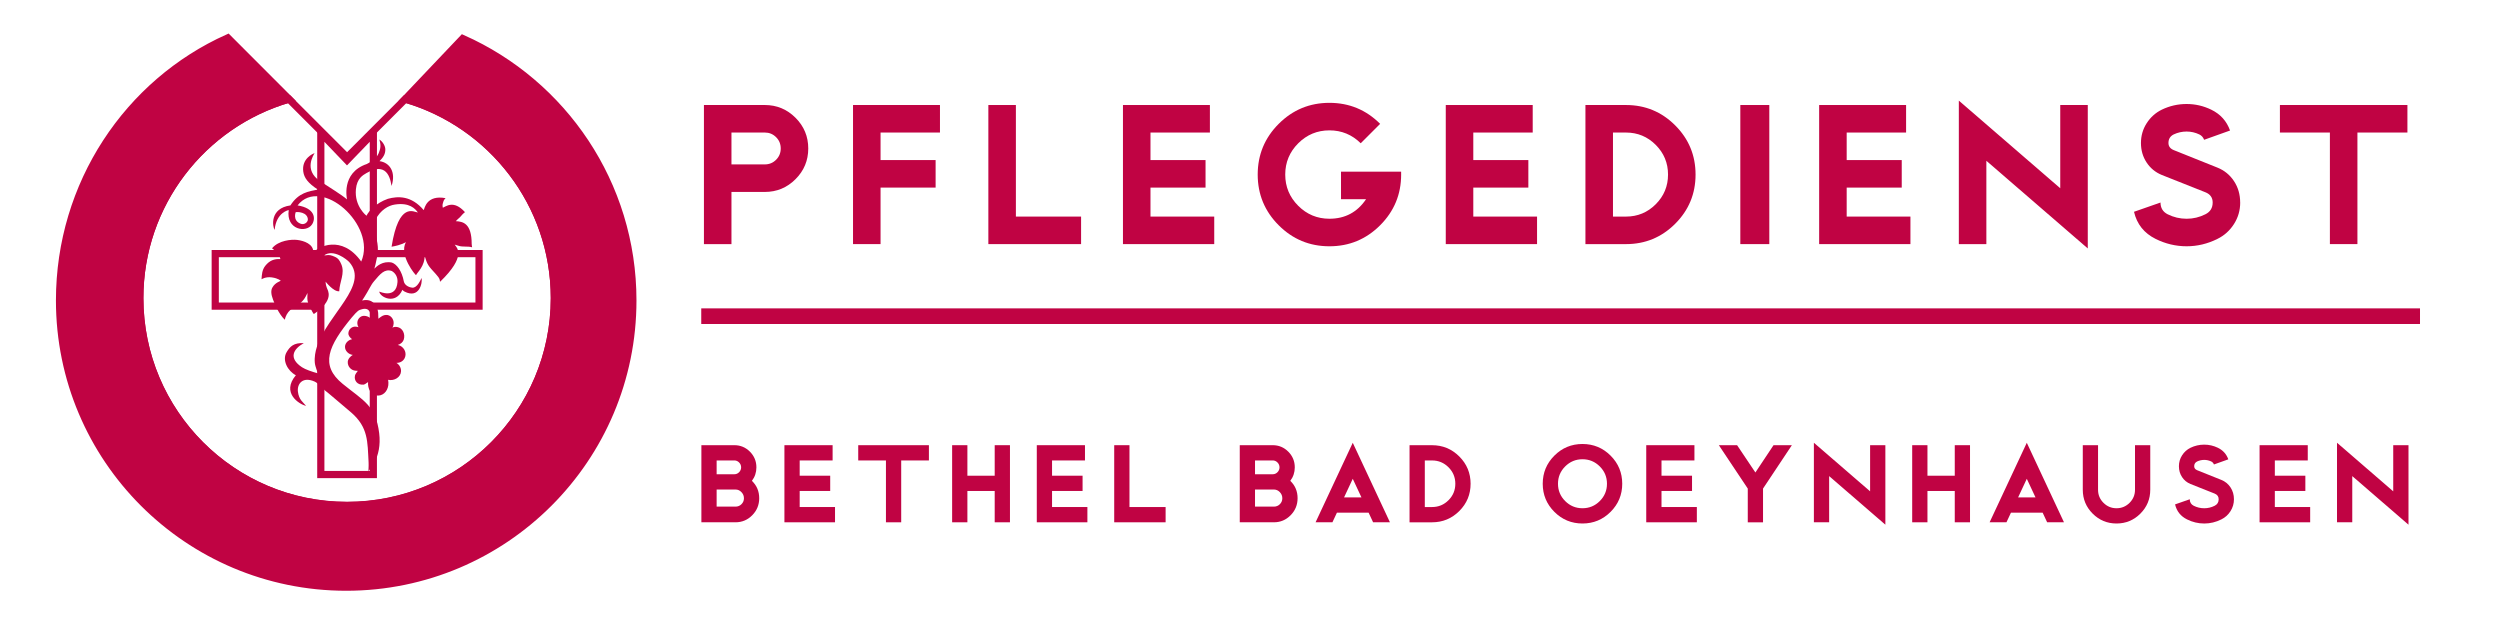<?xml version="1.0" encoding="UTF-8"?>
<svg id="Pflege_dienst_Bad_Oyenhaus" data-name="Pflege dienst Bad Oyenhaus" xmlns="http://www.w3.org/2000/svg" viewBox="0 0 2267.72 566.93">
  <defs>
    <style>
      .cls-1, .cls-2 {
        fill: #c00343;
      }

      .cls-3 {
        fill: none;
      }

      .cls-3, .cls-2 {
        stroke: #c00343;
        stroke-miterlimit: 10;
        stroke-width: 6.53px;
      }
    </style>
  </defs>
  <g>
    <path class="cls-1" d="M688.67,451.98c0,5.97-2.1,11.1-6.3,15.37-4.2,4.27-9.27,6.41-15.19,6.41h-30.96v-69.94h29.87c5.54,0,10.26,1.97,14.17,5.9,3.91,3.93,5.86,8.67,5.86,14.21,0,4.57-1.36,8.65-4.08,12.24,4.42,4.23,6.63,9.5,6.63,15.81ZM672.27,423.93c0-1.7-.61-3.17-1.82-4.41-1.21-1.24-2.67-1.86-4.37-1.86h-16.03v12.53h16.03c1.7,0,3.16-.62,4.37-1.86,1.21-1.24,1.82-2.71,1.82-4.41ZM674.82,451.98c0-2.14-.75-4-2.26-5.57-1.51-1.58-3.3-2.37-5.39-2.37h-17.12v15.52h17.12c2.14,0,3.95-.74,5.43-2.22,1.48-1.48,2.22-3.27,2.22-5.35Z"/>
    <path class="cls-1" d="M757.44,473.77h-45.9v-69.94h43.71v13.84h-29.87v13.84h27.69v13.84h-27.69v14.57h32.06v13.84Z"/>
    <path class="cls-1" d="M842.61,417.67h-25.14v56.1h-13.84v-56.1h-25.14v-13.84h64.11v13.84Z"/>
    <path class="cls-1" d="M916.12,473.77h-13.84v-28.41h-24.77v28.41h-13.84v-69.94h13.84v27.69h24.77v-27.69h13.84v69.94Z"/>
    <path class="cls-1" d="M986.36,473.77h-45.9v-69.94h43.71v13.84h-29.87v13.84h27.69v13.84h-27.69v14.57h32.06v13.84Z"/>
    <path class="cls-1" d="M1057.32,473.77h-46.63v-69.94h13.84v56.1h32.78v13.84Z"/>
    <path class="cls-1" d="M1177.02,451.98c0,5.97-2.1,11.1-6.3,15.37-4.2,4.27-9.26,6.41-15.19,6.41h-30.96v-69.94h29.87c5.54,0,10.26,1.97,14.17,5.9,3.91,3.93,5.87,8.67,5.87,14.21,0,4.57-1.36,8.65-4.08,12.24,4.42,4.23,6.63,9.5,6.63,15.81ZM1160.63,423.93c0-1.7-.61-3.17-1.82-4.41s-2.67-1.86-4.37-1.86h-16.03v12.53h16.03c1.7,0,3.16-.62,4.37-1.86,1.21-1.24,1.82-2.71,1.82-4.41ZM1163.18,451.98c0-2.14-.75-4-2.26-5.57-1.51-1.58-3.3-2.37-5.39-2.37h-17.12v15.52h17.12c2.14,0,3.95-.74,5.43-2.22,1.48-1.48,2.22-3.27,2.22-5.35Z"/>
    <path class="cls-1" d="M1260.81,473.77h-15.28l-4.09-8.74h-28.73l-4.09,8.74h-15.28l33.73-72.13,33.73,72.13ZM1234.96,451.18l-7.89-16.87-7.89,16.87h15.78Z"/>
    <path class="cls-1" d="M1333.96,438.8c0,9.67-3.41,17.91-10.24,24.74-6.83,6.82-15.07,10.24-24.74,10.24h-20.4v-69.94h20.4c9.67,0,17.91,3.41,24.74,10.24,6.82,6.82,10.24,15.07,10.24,24.73ZM1320.11,438.8c0-5.83-2.07-10.81-6.19-14.94-4.13-4.13-9.11-6.19-14.94-6.19h-6.56v42.26h6.56c5.83,0,10.81-2.06,14.94-6.19,4.13-4.13,6.19-9.11,6.19-14.94Z"/>
    <path class="cls-1" d="M1471.51,438.8c0,9.96-3.52,18.46-10.56,25.5-7.04,7.04-15.54,10.56-25.5,10.56s-18.46-3.52-25.5-10.56c-7.04-7.04-10.56-15.54-10.56-25.5s3.52-18.46,10.56-25.5c7.04-7.04,15.54-10.56,25.5-10.56s18.46,3.52,25.5,10.56c7.04,7.04,10.56,15.54,10.56,25.5ZM1457.67,438.8c0-6.12-2.17-11.35-6.52-15.7-4.35-4.35-9.58-6.52-15.7-6.52s-11.35,2.17-15.7,6.52-6.52,9.58-6.52,15.7,2.17,11.35,6.52,15.7c4.35,4.35,9.58,6.52,15.7,6.52s11.35-2.17,15.7-6.52,6.52-9.58,6.52-15.7Z"/>
    <path class="cls-1" d="M1539.19,473.77h-45.9v-69.94h43.71v13.84h-29.87v13.84h27.69v13.84h-27.69v14.57h32.06v13.84Z"/>
    <path class="cls-1" d="M1625.38,403.83l-26.16,39.34v30.6h-13.84v-30.6l-26.23-39.34h16.55l16.59,24.76,16.46-24.76h16.62Z"/>
    <path class="cls-1" d="M1710.19,475.95l-51-44.08v41.89h-13.84v-72.15l51,44.08v-41.87h13.84v72.13Z"/>
    <path class="cls-1" d="M1786.98,473.77h-13.84v-28.41h-24.77v28.41h-13.84v-69.94h13.84v27.69h24.77v-27.69h13.84v69.94Z"/>
    <path class="cls-1" d="M1872.22,473.77h-15.28l-4.09-8.74h-28.73l-4.09,8.74h-15.28l33.73-72.13,33.73,72.13ZM1846.38,451.18l-7.89-16.87-7.89,16.87h15.78Z"/>
    <path class="cls-1" d="M1950.47,444.26c0,8.45-2.99,15.66-8.96,21.64-5.97,5.97-13.19,8.96-21.64,8.96s-15.66-2.99-21.64-8.96c-5.97-5.97-8.96-13.19-8.96-21.64v-40.44h13.84v40.44c0,4.61,1.64,8.56,4.92,11.84,3.28,3.28,7.22,4.92,11.84,4.92s8.56-1.64,11.84-4.92c3.28-3.28,4.92-7.22,4.92-11.84v-40.44h13.84v40.44Z"/>
    <path class="cls-1" d="M2026.39,452.86c0,3.93-1.05,7.54-3.13,10.82-2.09,3.28-4.86,5.77-8.31,7.47-4.96,2.48-10.13,3.72-15.52,3.72s-10.64-1.24-15.59-3.72c-5.78-2.87-9.4-7.41-10.86-13.62l13.33-4.66c0,2.72,1.19,4.69,3.57,5.9,3.01,1.51,6.19,2.26,9.54,2.26s6.46-.75,9.47-2.26c2.43-1.21,3.64-3.18,3.64-5.9,0-2.48-1.24-4.2-3.71-5.17l-21.88-8.69c-3.2-1.31-5.75-3.4-7.64-6.27-1.89-2.87-2.83-6.13-2.83-9.78s.96-6.97,2.88-9.96c1.92-2.99,4.46-5.27,7.61-6.82,3.93-1.9,8.09-2.85,12.46-2.85s8.45.95,12.38,2.84c4.61,2.23,7.77,5.73,9.47,10.49l-13.04,4.66c-.44-1.21-1.24-2.11-2.4-2.7-2.04-.97-4.18-1.46-6.41-1.46s-4.44.49-6.48,1.46c-1.75.88-2.62,2.31-2.62,4.3,0,1.65.87,2.84,2.62,3.57l22,8.82c3.5,1.41,6.28,3.68,8.34,6.81,2.06,3.13,3.1,6.71,3.1,10.75Z"/>
    <path class="cls-1" d="M2095.53,473.77h-45.9v-69.94h43.71v13.84h-29.87v13.84h27.69v13.84h-27.69v14.57h32.06v13.84Z"/>
    <path class="cls-1" d="M2184.71,475.95l-51-44.08v41.89h-13.84v-72.15l51,44.08v-41.87h13.84v72.13Z"/>
  </g>
  <rect id="linie" class="cls-1" x="636.1" y="279.72" width="1559.06" height="14.17"/>
  <g>
    <path class="cls-1" d="M733.16,134.68c0,10.87-3.86,20.15-11.57,27.86s-17,11.57-27.86,11.57h-30.23v47.31h-24.97v-126.17h55.2c10.86,0,20.15,3.86,27.86,11.57,7.71,7.71,11.57,17,11.57,27.86ZM708.19,134.68c0-4.03-1.4-7.45-4.21-10.25-2.8-2.8-6.22-4.21-10.25-4.21h-30.23v28.91h30.23c4.03,0,7.45-1.4,10.25-4.21,2.8-2.8,4.21-6.22,4.21-10.25Z"/>
    <path class="cls-1" d="M852.63,120.22h-53.89v24.97h49.94v24.97h-49.94v51.26h-24.97v-126.17h78.86v24.97Z"/>
    <path class="cls-1" d="M980.64,221.43h-84.11v-126.17h24.97v101.2h59.14v24.97Z"/>
    <path class="cls-1" d="M1101.42,221.43h-82.8v-126.17h78.86v24.97h-53.89v24.97h49.94v24.97h-49.94v26.29h57.83v24.97Z"/>
    <path class="cls-1" d="M1270.96,158.34c0,17.96-6.35,33.3-19.06,46-12.71,12.71-28.04,19.06-46,19.06s-33.3-6.35-46-19.06c-12.71-12.7-19.06-28.04-19.06-46s6.35-33.29,19.06-46c12.7-12.7,28.04-19.06,46-19.06s33.29,6.35,46,19.06l-17.61,17.61c-7.89-7.8-17.35-11.7-28.39-11.7s-20.48,3.92-28.32,11.76c-7.84,7.84-11.76,17.28-11.76,28.32s3.92,20.48,11.76,28.32c7.84,7.84,17.28,11.76,28.32,11.76,14.19,0,25.28-5.91,33.25-17.74h-22.74v-24.97h54.54v2.63Z"/>
    <path class="cls-1" d="M1394.24,221.43h-82.8v-126.17h78.86v24.97h-53.89v24.97h49.94v24.97h-49.94v26.29h57.83v24.97Z"/>
    <path class="cls-1" d="M1538.02,158.34c0,17.44-6.16,32.31-18.47,44.62-12.31,12.31-27.19,18.47-44.62,18.47h-36.8v-126.17h36.8c17.43,0,32.31,6.16,44.62,18.47,12.31,12.31,18.47,27.19,18.47,44.62ZM1513.05,158.34c0-10.51-3.73-19.49-11.17-26.94-7.45-7.45-16.43-11.17-26.94-11.17h-11.83v76.23h11.83c10.51,0,19.49-3.72,26.94-11.17,7.45-7.45,11.17-16.43,11.17-26.94Z"/>
    <path class="cls-1" d="M1604.92,221.43h-26.29v-126.17h26.29v126.17Z"/>
    <path class="cls-1" d="M1732.93,221.43h-82.8v-126.17h78.86v24.97h-53.89v24.97h49.94v24.97h-49.94v26.29h57.83v24.97Z"/>
    <path class="cls-1" d="M1893.8,225.37l-92-79.52v75.57h-24.97V91.27l92,79.51v-75.53h24.97v130.11Z"/>
    <path class="cls-1" d="M2032.06,183.7c0,7.1-1.88,13.6-5.65,19.52-3.77,5.91-8.76,10.41-14.98,13.47-8.94,4.47-18.27,6.7-27.99,6.7s-19.19-2.23-28.13-6.7c-10.43-5.17-16.95-13.36-19.58-24.58l24.05-8.41c0,4.91,2.15,8.46,6.44,10.65,5.43,2.72,11.17,4.07,17.22,4.07s11.65-1.36,17.08-4.08c4.38-2.19,6.57-5.74,6.57-10.65,0-4.47-2.23-7.58-6.7-9.33l-39.47-15.67c-5.77-2.37-10.36-6.14-13.77-11.32-3.41-5.18-5.12-11.06-5.12-17.64s1.73-12.57,5.19-17.96c3.46-5.4,8.04-9.5,13.73-12.31,7.1-3.42,14.59-5.13,22.47-5.13s15.25,1.71,22.34,5.13c8.32,4.03,14.02,10.34,17.09,18.93l-23.53,8.41c-.79-2.19-2.23-3.81-4.34-4.86-3.68-1.75-7.54-2.63-11.57-2.63s-8.02.88-11.7,2.63c-3.15,1.58-4.73,4.16-4.73,7.75,0,2.98,1.58,5.13,4.73,6.44l39.69,15.9c6.31,2.54,11.32,6.64,15.05,12.29,3.72,5.65,5.58,12.11,5.58,19.39Z"/>
    <path class="cls-1" d="M2183.73,120.22h-45.34v101.2h-24.97v-101.2h-45.34v-24.97h115.66v24.97Z"/>
  </g>
  <g id="Logo">
    <path class="cls-3" d="M338.43,119.07l29.14-29.16c78.16,22.81,135.27,95.01,135.27,180.55,0,103.86-84.18,188.06-188.01,188.06s-188.02-84.19-188.02-188.06c0-85.55,57.1-157.75,135.28-180.55l29.14,29.15,23.62,23.61,23.59-23.6h0Z"/>
    <polygon class="cls-3" points="338.67 120.54 338.66 230.01 434.53 230.01 434.53 277.71 338.65 277.71 338.65 430.43 291 430.43 291 277.71 195.24 277.71 195.24 230.01 291 230.01 291 120.53 314.76 145.32 338.67 120.54 338.67 120.54"/>
    <path class="cls-1" d="M415.63,222.86c4.12,1.45,8.47.24,12.6,1.45-.2-1.8-.23-1.04-.37-3.02,0-18.96-8.11-20.33-14.41-20.66,2.41-2.66,3.28-2.88,4.64-4.56,1.84-2.25,3.67-3.64,3.67-3.64-10.41-11.47-17.36-4.99-20.09-4-.39-2.3-.49-2.57.67-6.07.47-1.41,1.85-2.61,1.85-2.61-17.11-3.15-18.96,8.98-19.85,10.85-11.2-13.24-23.28-12.79-32.49-10.26-10.63,3.73-17.33,11.02-19.41,15.36,0,0-11.09-8.42-9.6-24.07.94-9.91,6.42-12.77,9.5-14.58,20.87-12.33,22.21,9.66,22.83,11.65,4.2-12.69-1.73-21.28-10.91-22.52,3.05-3.14,5.47-6.24,5.25-10.98-.13-2.62-2.04-6.56-5.42-8.67,1.49,4.64,1.33,8.01-.61,12.47-2.27,5.19-6.68,7.62-10.75,9.77-23.91,8.11-17.79,32.27-17.98,32.11-4.98-4.33-16.5-11.24-24.34-16.49-15.4-10.29-5.79-23.93-5.06-25.55-.94.36-12,4.78-10.25,16.94.79,5.48,4.14,10.25,13.2,16.17-8.23,1.66-17.42,2.69-24.87,14.38-19.07,2.68-16.21,19.34-14.33,22.27,1.45-16.03,12.84-18.13,12.8-18-2.64,17.81,15.99,21.14,21.23,12.84,3.33-5.27,2.61-14.55-13.21-17.11,21.19-27.17,72.11,17.99,57.74,50.92-17.67-24.87-39.76-13.36-43.48-7.97.6-8.07-8.87-10.95-14.59-11.64-5.1-.62-16.92.34-22.85,7.63,0,0,6.91,4.63,7.59,9.75-5.75-.36-9.89,1.44-13.54,5.9-3.2,3.89-3.28,8.5-3.56,12.4,0,.05,3.63-2.5,9.27-1.7,6.23.87,8.19,3.17,8.19,3.04-.15.31-5.13,1.64-7.55,6.07-1.54,2.57-1.34,6.17.52,11.05,1.09,2.86,4.76,12.55,10.65,18.27.71-3.39,2.42-6.52,5.09-8.94,2.89-2.42,6.08-3.26,9.21-6.28,2.85-2.75,3.67-3.62,6.32-9.08-.62,7.91.46,8.7,2.63,13.67.99,2.25,2.94,5.56,3.08,5.47,19.18-12.99,12.59-21.5,11.85-23.72-1.25-3.78-.91-3.65-1.16-5.7,0,0,7.3,9.45,12.39,8.72.24-8.46,5.37-16.33,1.89-24.41-1.44-3.39-2.74-5.55-6.17-6.95-2.65-1.08-4.05-2-9.66-1.05,8.62-6.53,21.21,3.9,23.04,5.97,18.46,20.89-19.64,47.03-29.45,77.11-1.23,3.77-2.3,9.01-1.8,14.31.32,3.47,2.88,9.53,2.88,9.53-5.49-1.51-11.5-3.56-14.54-5.59-12.35-8.19-8.07-16.48,1.66-21.85-9.04-.48-12.52,3.01-15.56,8.15-4.37,7.33.96,17.1,8.36,20.98-13.43,15.95,2.99,26.4,9.27,27.78-2.66-3.4-6.52-5.4-7.41-12.95-.84-7.17,4.44-13.9,15.22-9.07,1.06.47,4.09,2.52,5.86,4.59,3.8,4.25,4.36,3.88,8.65,7.66,5.49,4.85,7.23,5.9,18.68,15.84,15.43,13.41,14.68,26.24,15.7,45.16.17,3.35-.2,7.97-.2,7.97,0,0,12.65-11.71,9.81-34.45-3.14-25.17-14.03-29.21-33.07-44.68-21.01-17.08-13.03-34.49,8.16-60.19,5.56-6.5,6.24-6.72,9.33-7.55,6.91-1.85,8.26,3.76,7.95,8.5-1.85-2.08-6.48-3.54-9.27-1.57-2.48,1.75-3.61,4.7-2.49,8.12.14.44.29.72.66,1.3-.26-.12-.89-.43-2.62-.56-3.45-.24-6.4,2.47-6.59,5.93-.12,2.25,1.64,4.28,3.38,5.47-3.22.59-6.27,3.27-6.44,6.69-.2,3.83,3.27,7.13,7.04,7.57-2.14,1.27-4.4,3.61-4.54,6.27-.22,4.24,3.03,7.85,7.26,8.07.27.02,1.62.13,1.87.11-.79,1.17-2.24,2.75-2.58,4.23-1.05,4.57,2.2,8.78,7.74,8.28,1.41-.13,2.93-1.72,4.12-2.29-.49,5.89,2.58,11.41,7.65,12.12,5.29.75,9.84-3.11,10.71-9.31.21-1.54.11-3.49-.19-4.9,5.73,1.21,11.46-2.37,11.73-7.7.14-2.79-1.27-5.94-4.2-7.69,3.35.15,6.2-1.65,7.49-4.27,2.02-4.13.16-9.19-4.15-11.29l-2.03-.69c2.73-.82,4.73-2.75,5.39-4.93,1.5-4.91-1.01-10.52-5.94-11.32-1.71-.28-2.81-.14-4.41.53.82-1.3,1.05-2.2,1.16-3.78.28-4.05-2.95-8.04-7.01-7.71-2.02.16-3.3.55-6.84,3.43-.24-3.93.24-6.87-1.63-10.61-2.45-4.9-6.57-7.45-13.14-5.9,0,0,3.77-5.62,7.09-11.82,1.06-1.8,2.02-3.66,3.76-5.69,5.48-6.45,9.53-11.57,16.09-9.26,3.22,1.84,5.48,5.41,5.16,10.03-1.11,15.72-16.31,8.63-16.54,8.63.44,4.89,14.68,12.51,21.01-1.57.07-.17.54.84,1.84,1.51,13.56,6.99,16.53-8.09,15.53-12.31-.81,1.5-3.73,9.07-8.38,8.83-2.09-.11-6.99-1.76-7.73-5.78-1.73-9.28-6.32-15.5-10.82-17.02-8.42-1.71-13.77,3.44-15.89,5.55,0,0,.69-2.37,1.02-3.8,2.75-11.8,3.06-14.29.21-27.12-1.4-6.23-2.2-9.61-.14-13.62,4.46-8.64,11.64-12.8,17.52-13.63,13.21-2.04,18.45,3.74,20.88,7.22-3.65-.38-17.3-10.15-23.87,31.04,9.15-1.54,13.01-4.17,13.01-4.17-6.61,11.94,9,30.45,9.2,29.96,1.01-2.49,8.17-8.28,7.74-18.04,2.31,8.67,3.4,9.63,10.18,17.02,1.65,1.8,3.34,3.91,3.58,5.35,0,0,.18,1.79.36,1.62,24.12-23.28,15.18-30.87,13.25-33.52,0-.24,1.91.6,3.11.84ZM274.2,193.06c2.94.97,4.89,3,5.06,5.86.14,2.38-3.07,5.54-6.86,3.91-7.16-3.06-4.15-10.41-4.15-10.41,0,0,2.72-.43,5.95.64Z"/>
    <path class="cls-2" d="M419.73,34.93c90.94,40.5,154.34,131.67,154.34,237.64,0,143.63-116.42,260.04-260.04,260.04S54,416.2,54,272.57c0-105.7,62.04-197.59,152.66-238.25l55.45,55.52c-78.18,22.8-135.28,94.99-135.28,180.54,0,103.87,84.18,188.05,188.02,188.05s188.01-84.18,188.01-188.05c0-85.54-57.1-157.74-135.27-180.54l52.14-54.91h0Z"/>
  </g>
</svg>